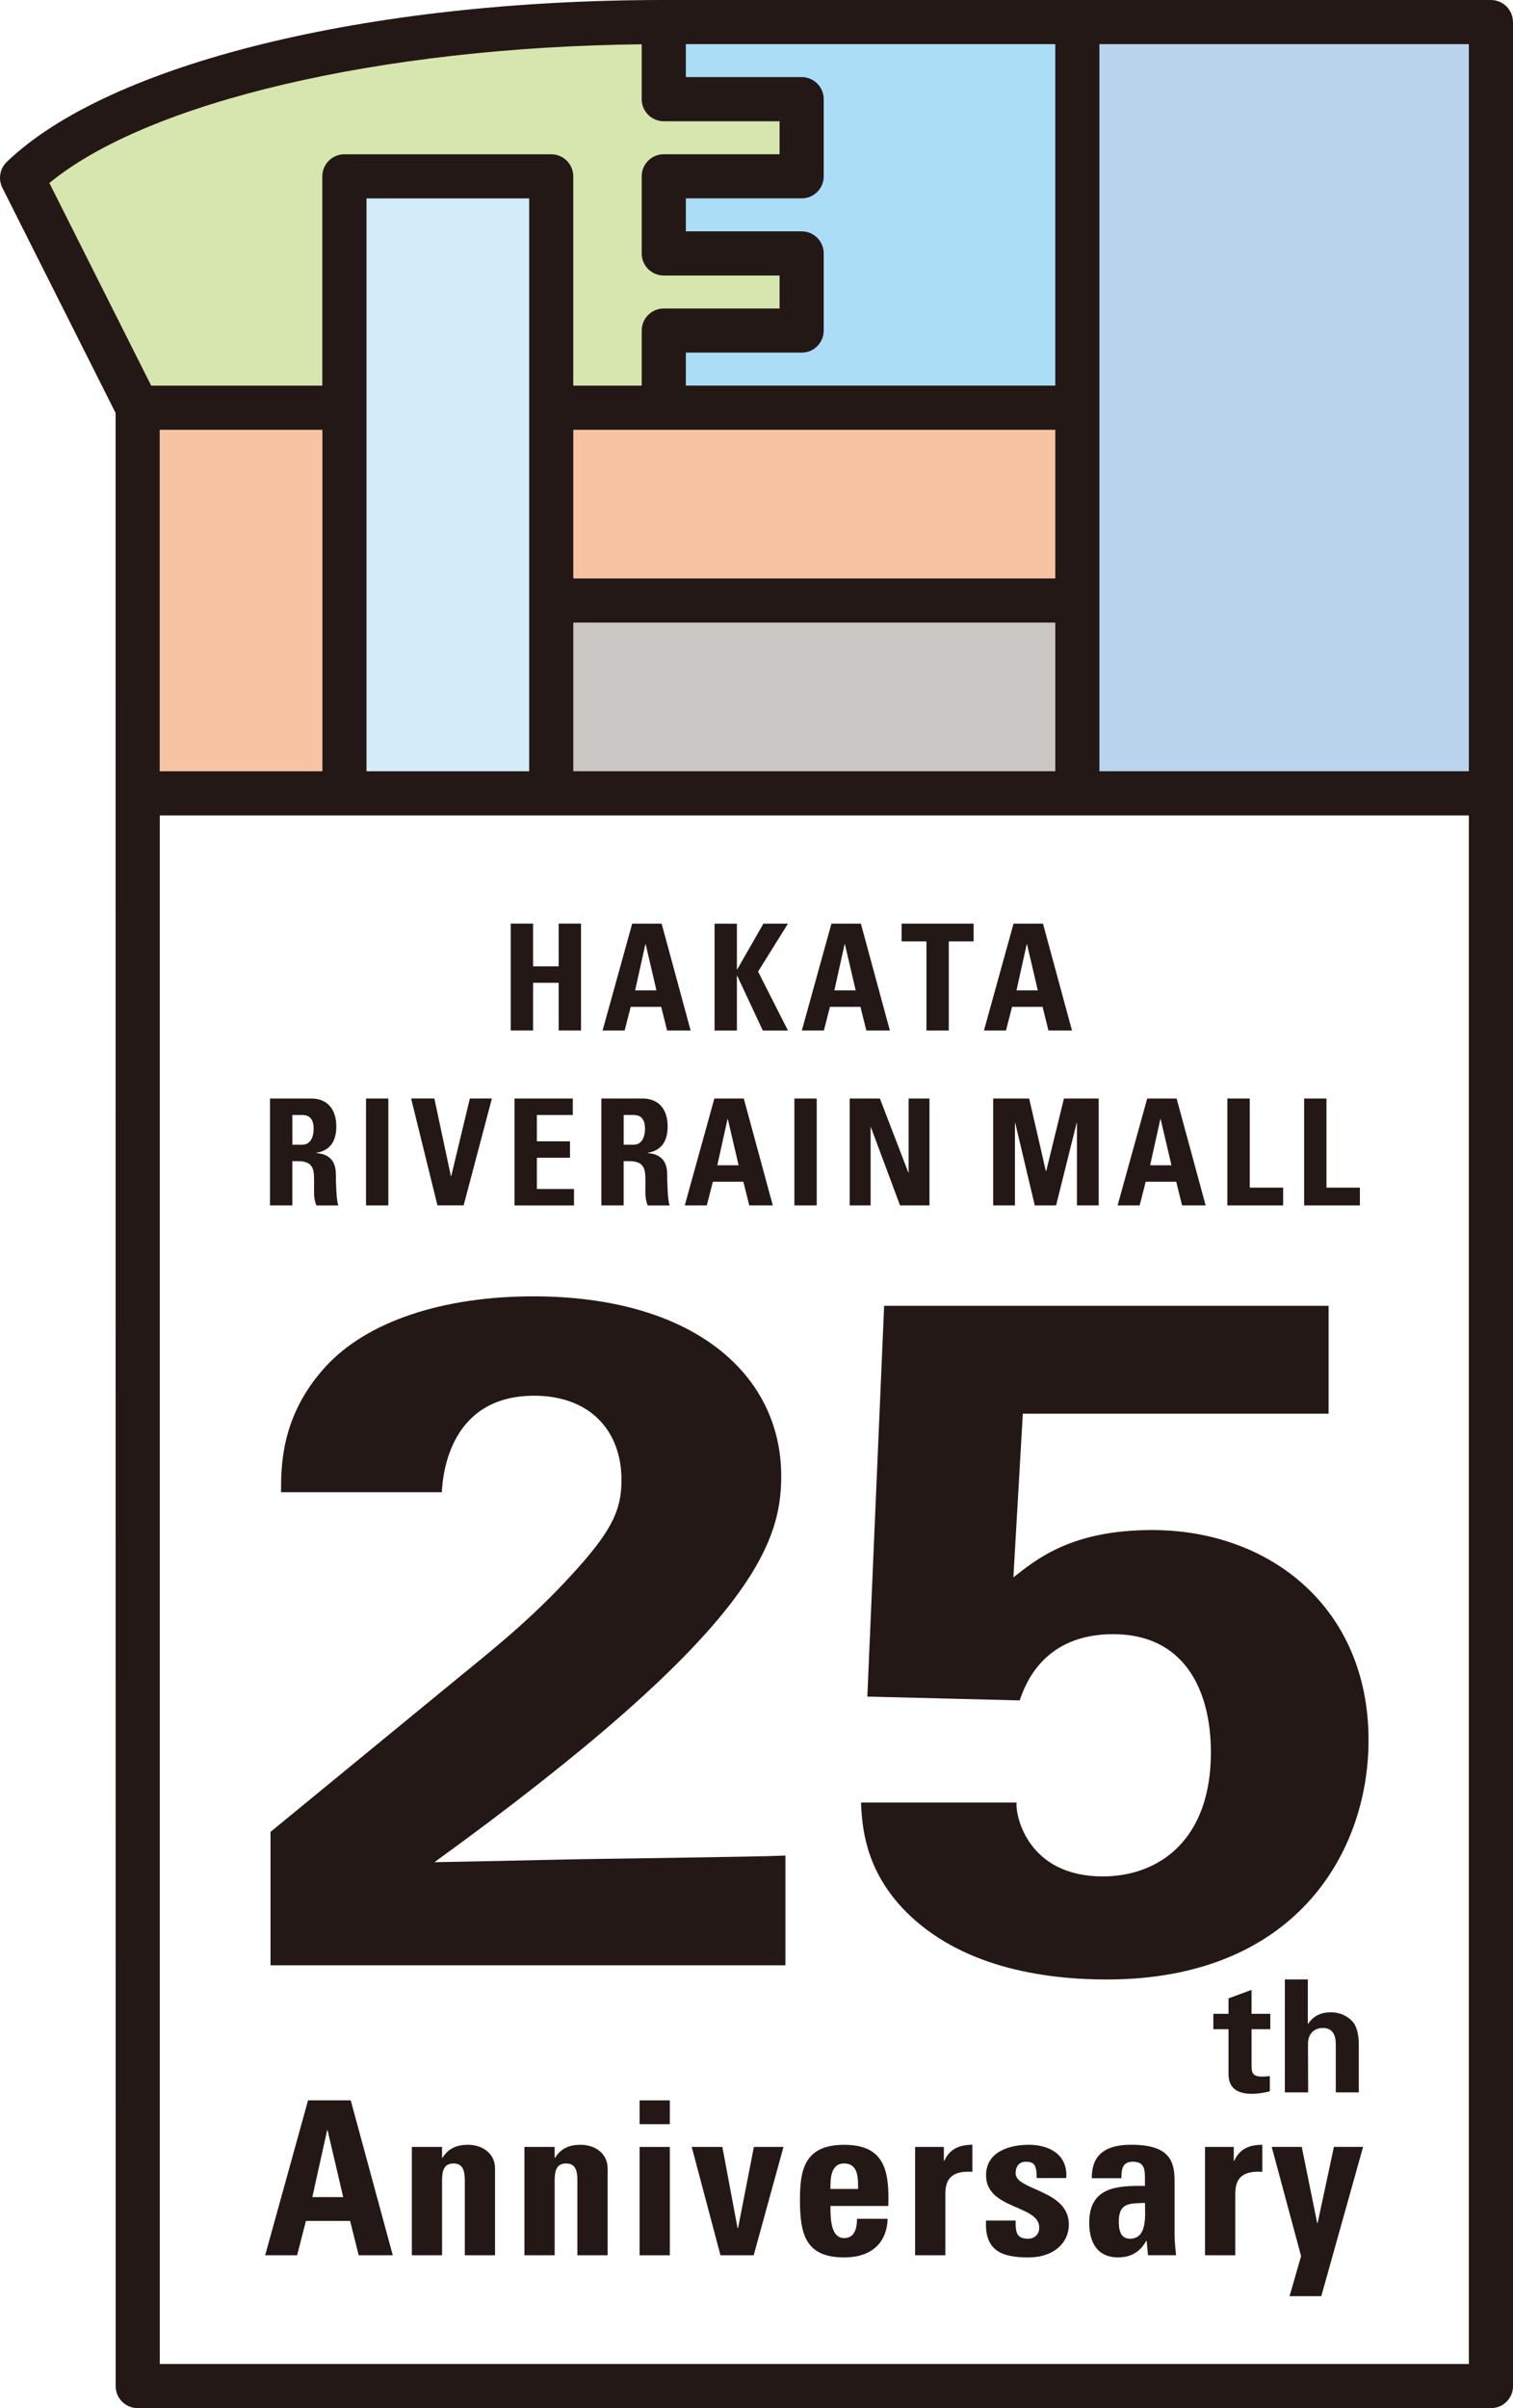 <?xml version="1.0" encoding="UTF-8"?><svg id="_レイヤー_2" xmlns="http://www.w3.org/2000/svg" viewBox="0 0 45.852 72.945"><defs><style>.cls-1{fill:#f7c4a3;}.cls-1,.cls-2,.cls-3,.cls-4,.cls-5,.cls-6,.cls-7{stroke-width:0px;}.cls-2{fill:#231815;}.cls-3{fill:#c9c6c4;}.cls-4{fill:#d2ecfa;}.cls-5{fill:#d6e6ae;}.cls-6{fill:#acddf7;}.cls-7{fill:#bad4ee;}</style></defs><g id="_レイヤー_1-2"><path class="cls-2" d="m8.197,55.491l5.764-4.729c1.019-.831,2.165-1.748,3.344-3.038,1.242-1.347,1.529-1.978,1.529-2.895,0-1.519-.987-2.551-2.643-2.551-2.548,0-2.771,2.35-2.802,2.923h-4.872c0-.802,0-2.293,1.306-3.755,1.274-1.433,3.63-2.178,6.337-2.178,4.84,0,7.515,2.35,7.515,5.446,0,2.064-.892,4.729-10.509,11.694,3.216-.057,3.598-.086,6.114-.115,3.407-.057,3.789-.057,4.522-.086v3.325h-15.604v-4.041Z"/><path class="cls-2" d="m30.806,54.603c-.032.459.382,2.236,2.611,2.236,1.72,0,3.28-1.118,3.28-3.755,0-1.921-.828-3.583-2.961-3.583-2.134,0-2.675,1.548-2.834,2.006l-4.617-.115.509-11.837h13.47v3.267h-9.267l-.286,4.958c.7-.545,1.751-1.433,4.203-1.433,3.567,0,6.56,2.35,6.56,6.363,0,3.411-2.229,7.251-7.929,7.251-2.325,0-4.681-.545-6.21-2.178-1.114-1.204-1.21-2.436-1.242-3.181h4.713Z"/><path class="cls-2" d="m8.036,68.314l1.3-4.692h1.293l1.274,4.692h-1.033l-.26-1.04h-1.339l-.266,1.04h-.968Zm1.891-3.788h-.013l-.449,2.027h.936l-.474-2.027Z"/><path class="cls-2" d="m13.397,65.364h.013c.091-.15.202-.247.325-.305.13-.065.279-.091.448-.091.435,0,.819.26.819.715v2.632h-.916v-2.261c0-.292-.052-.52-.344-.52s-.345.227-.345.52v2.261h-.916v-3.282h.916v.332Z"/><path class="cls-2" d="m16.809,65.364h.013c.091-.15.202-.247.325-.305.13-.065.279-.091.448-.091.435,0,.819.26.819.715v2.632h-.916v-2.261c0-.292-.052-.52-.344-.52s-.345.227-.345.52v2.261h-.916v-3.282h.916v.332Z"/><path class="cls-2" d="m20.299,63.623v.721h-.916v-.721h.916Zm0,4.692h-.916v-3.282h.916v3.282Z"/><path class="cls-2" d="m20.962,65.033h.929l.462,2.463h.013l.481-2.463h.897l-.903,3.282h-1.007l-.871-3.282Z"/><path class="cls-2" d="m25.166,66.82c0,.39.013.975.416.975.325,0,.39-.312.39-.585h.929c-.013.357-.13.65-.351.851-.214.202-.539.319-.968.319-1.183,0-1.339-.721-1.339-1.748,0-.897.13-1.663,1.339-1.663,1.235,0,1.371.799,1.338,1.852h-1.754Zm.838-.513c0-.319.013-.773-.422-.773-.422,0-.416.494-.416.773h.838Z"/><path class="cls-2" d="m28.604,65.033v.422h.013c.169-.377.481-.487.851-.487v.819c-.806-.052-.819.416-.819.741v1.787h-.916v-3.282h.871Z"/><path class="cls-2" d="m30.781,67.262c-.007.149,0,.292.045.396.052.104.149.156.331.156s.338-.117.338-.338c0-.695-1.612-.539-1.612-1.585,0-.708.702-.923,1.293-.923.624,0,1.189.299,1.137,1.007h-.897c0-.227-.026-.364-.091-.422-.058-.058-.137-.071-.234-.071-.201,0-.312.13-.312.351,0,.52,1.612.494,1.612,1.547,0,.572-.468,1.001-1.228,1.001-.799,0-1.332-.202-1.28-1.118h.897Z"/><path class="cls-2" d="m35.596,67.703c0,.202.026.409.045.611h-.851l-.039-.435h-.013c-.195.338-.461.5-.858.5-.637,0-.871-.474-.871-1.046,0-1.085.838-1.131,1.689-1.118v-.253c0-.28-.039-.481-.37-.481-.318,0-.344.24-.344.5h-.897c0-.396.123-.65.338-.799.208-.156.507-.215.858-.215,1.163,0,1.313.5,1.313,1.098v1.637Zm-1.69-.409c0,.234.039.52.338.52.539,0,.455-.728.455-1.085-.455.019-.793-.02-.793.565Z"/><path class="cls-2" d="m37.39,65.033v.422h.013c.169-.377.481-.487.851-.487v.819c-.806-.052-.819.416-.819.741v1.787h-.916v-3.282h.871Z"/><path class="cls-2" d="m39.43,68.34l-.89-3.308h.91l.468,2.307h.013l.494-2.307h.884l-1.267,4.523h-.962l.351-1.215Z"/><path class="cls-2" d="m16.931,29.273v-1.296h.677v3.237h-.677v-1.444h-.776v1.444h-.677v-3.237h.677v1.296h.776Z"/><path class="cls-2" d="m18.262,31.215l.897-3.237h.892l.879,3.237h-.713l-.179-.717h-.924l-.184.717h-.668Zm1.305-2.614h-.009l-.31,1.399h.646l-.327-1.399Z"/><path class="cls-2" d="m23.135,27.978h.744l-.905,1.453.905,1.785h-.762l-.776-1.659h-.009v1.659h-.677v-3.237h.677v1.386h.009l.794-1.386Z"/><path class="cls-2" d="m24.3,31.215l.897-3.237h.892l.879,3.237h-.713l-.179-.717h-.924l-.184.717h-.668Zm1.305-2.614h-.009l-.31,1.399h.646l-.327-1.399Z"/><path class="cls-2" d="m29.506,27.978v.538h-.753v2.699h-.677v-2.699h-.753v-.538h2.184Z"/><path class="cls-2" d="m29.819,31.215l.897-3.237h.892l.879,3.237h-.713l-.179-.717h-.924l-.184.717h-.668Zm1.305-2.614h-.009l-.31,1.399h.646l-.327-1.399Z"/><path class="cls-2" d="m8.86,36.513h-.677v-3.237h1.251c.462,0,.758.296.758.848,0,.412-.162.722-.601.794v.009c.148.018.587.054.587.636,0,.206.014.816.076.951h-.664c-.089-.197-.072-.417-.072-.628,0-.385.036-.713-.484-.713h-.175v1.341Zm0-1.838h.3c.269,0,.345-.269.345-.475,0-.309-.13-.426-.345-.426h-.3v.901Z"/><path class="cls-2" d="m11.092,36.513v-3.237h.677v3.237h-.677Z"/><path class="cls-2" d="m12.459,33.275h.704l.502,2.354h.009l.565-2.354h.668l-.856,3.237h-.794l-.798-3.237Z"/><path class="cls-2" d="m15.593,36.513v-3.237h1.766v.498h-1.089v.798h1.004v.498h-1.004v.946h1.125v.498h-1.802Z"/><path class="cls-2" d="m18.901,36.513h-.677v-3.237h1.251c.462,0,.758.296.758.848,0,.412-.161.722-.601.794v.009c.148.018.587.054.587.636,0,.206.013.816.076.951h-.664c-.09-.197-.072-.417-.072-.628,0-.385.036-.713-.484-.713h-.175v1.341Zm0-1.838h.301c.269,0,.345-.269.345-.475,0-.309-.13-.426-.345-.426h-.301v.901Z"/><path class="cls-2" d="m20.752,36.513l.897-3.237h.892l.879,3.237h-.713l-.179-.717h-.924l-.184.717h-.668Zm1.305-2.614h-.009l-.31,1.399h.646l-.327-1.399Z"/><path class="cls-2" d="m24.074,36.513v-3.237h.677v3.237h-.677Z"/><path class="cls-2" d="m25.751,36.513v-3.237h.915l.861,2.242h.009v-2.242h.632v3.237h-.892l-.883-2.367h-.009v2.367h-.632Z"/><path class="cls-2" d="m30.099,36.513v-3.237h1.09l.507,2.201h.009l.538-2.201h1.053v3.237h-.659v-2.497h-.009l-.623,2.497h-.646l-.592-2.497h-.009v2.497h-.659Z"/><path class="cls-2" d="m33.869,36.513l.897-3.237h.892l.879,3.237h-.713l-.179-.717h-.924l-.184.717h-.668Zm1.305-2.614h-.009l-.31,1.399h.646l-.327-1.399Z"/><path class="cls-2" d="m37.196,36.513v-3.237h.677v2.699h1.013v.538h-1.69Z"/><path class="cls-2" d="m39.522,36.513v-3.237h.677v2.699h1.013v.538h-1.69Z"/><path class="cls-2" d="m38.482,63.348c-.228.062-.431.076-.545.076-.706,0-.706-.446-.706-.645v-1.312h-.46v-.465h.46v-.469l.697-.256v.725h.569v.465h-.569v1.08c.005.218.005.355.318.355.104,0,.152-.005.237-.014v.46Z"/><path class="cls-2" d="m38.937,59.96h.697v1.355c.08-.114.256-.36.692-.36.355,0,.583.175.697.322.085.118.156.336.156.649v1.455h-.697v-1.431c0-.138,0-.521-.393-.521-.199,0-.45.114-.45.488l.005,1.464h-.706v-3.421Z"/><path class="cls-2" d="m45.851.669c0-.369-.299-.669-.669-.669h-25.067C11.117.001,3.302,1.926.205,4.905c-.211.203-.265.52-.134.782l3.432,6.822.002,59.768c0,.369.299.669.669.669h41.01c.369,0,.669-.299.669-.669l-0-71.608Zm-1.337,70.939H4.842V24.7h39.673v46.908Z"/><rect class="cls-7" x="33.318" y="1.337" width="11.196" height="22.025"/><path class="cls-6" d="m20.785,1.337h11.196v10.344h-11.196v-.999h3.509c.369,0,.669-.299.669-.669v-2.336c0-.369-.299-.669-.669-.669h-3.509v-.999h3.509c.369,0,.669-.299.669-.669v-2.336c0-.369-.299-.669-.669-.669h-3.509v-.999Z"/><path class="cls-5" d="m1.496,5.544C4.483,3.083,11.525,1.43,19.447,1.341v1.663c0,.369.299.669.669.669h3.509v.999h-3.509c-.369,0-.669.299-.669.669v2.336c0,.369.299.669.669.669h3.509v.999h-3.509c-.369,0-.669.299-.669.669v1.668h-2.074v-6.34c0-.369-.299-.669-.669-.669h-6.267c-.369,0-.669.299-.669.669v6.34h-5.186L1.496,5.544Z"/><rect class="cls-1" x="4.84" y="13.019" width="4.93" height="10.344"/><rect class="cls-4" x="11.107" y="6.01" width="4.93" height="17.353"/><rect class="cls-1" x="17.374" y="13.019" width="14.607" height="4.503"/><rect class="cls-3" x="17.374" y="18.859" width="14.607" height="4.503"/></g></svg>